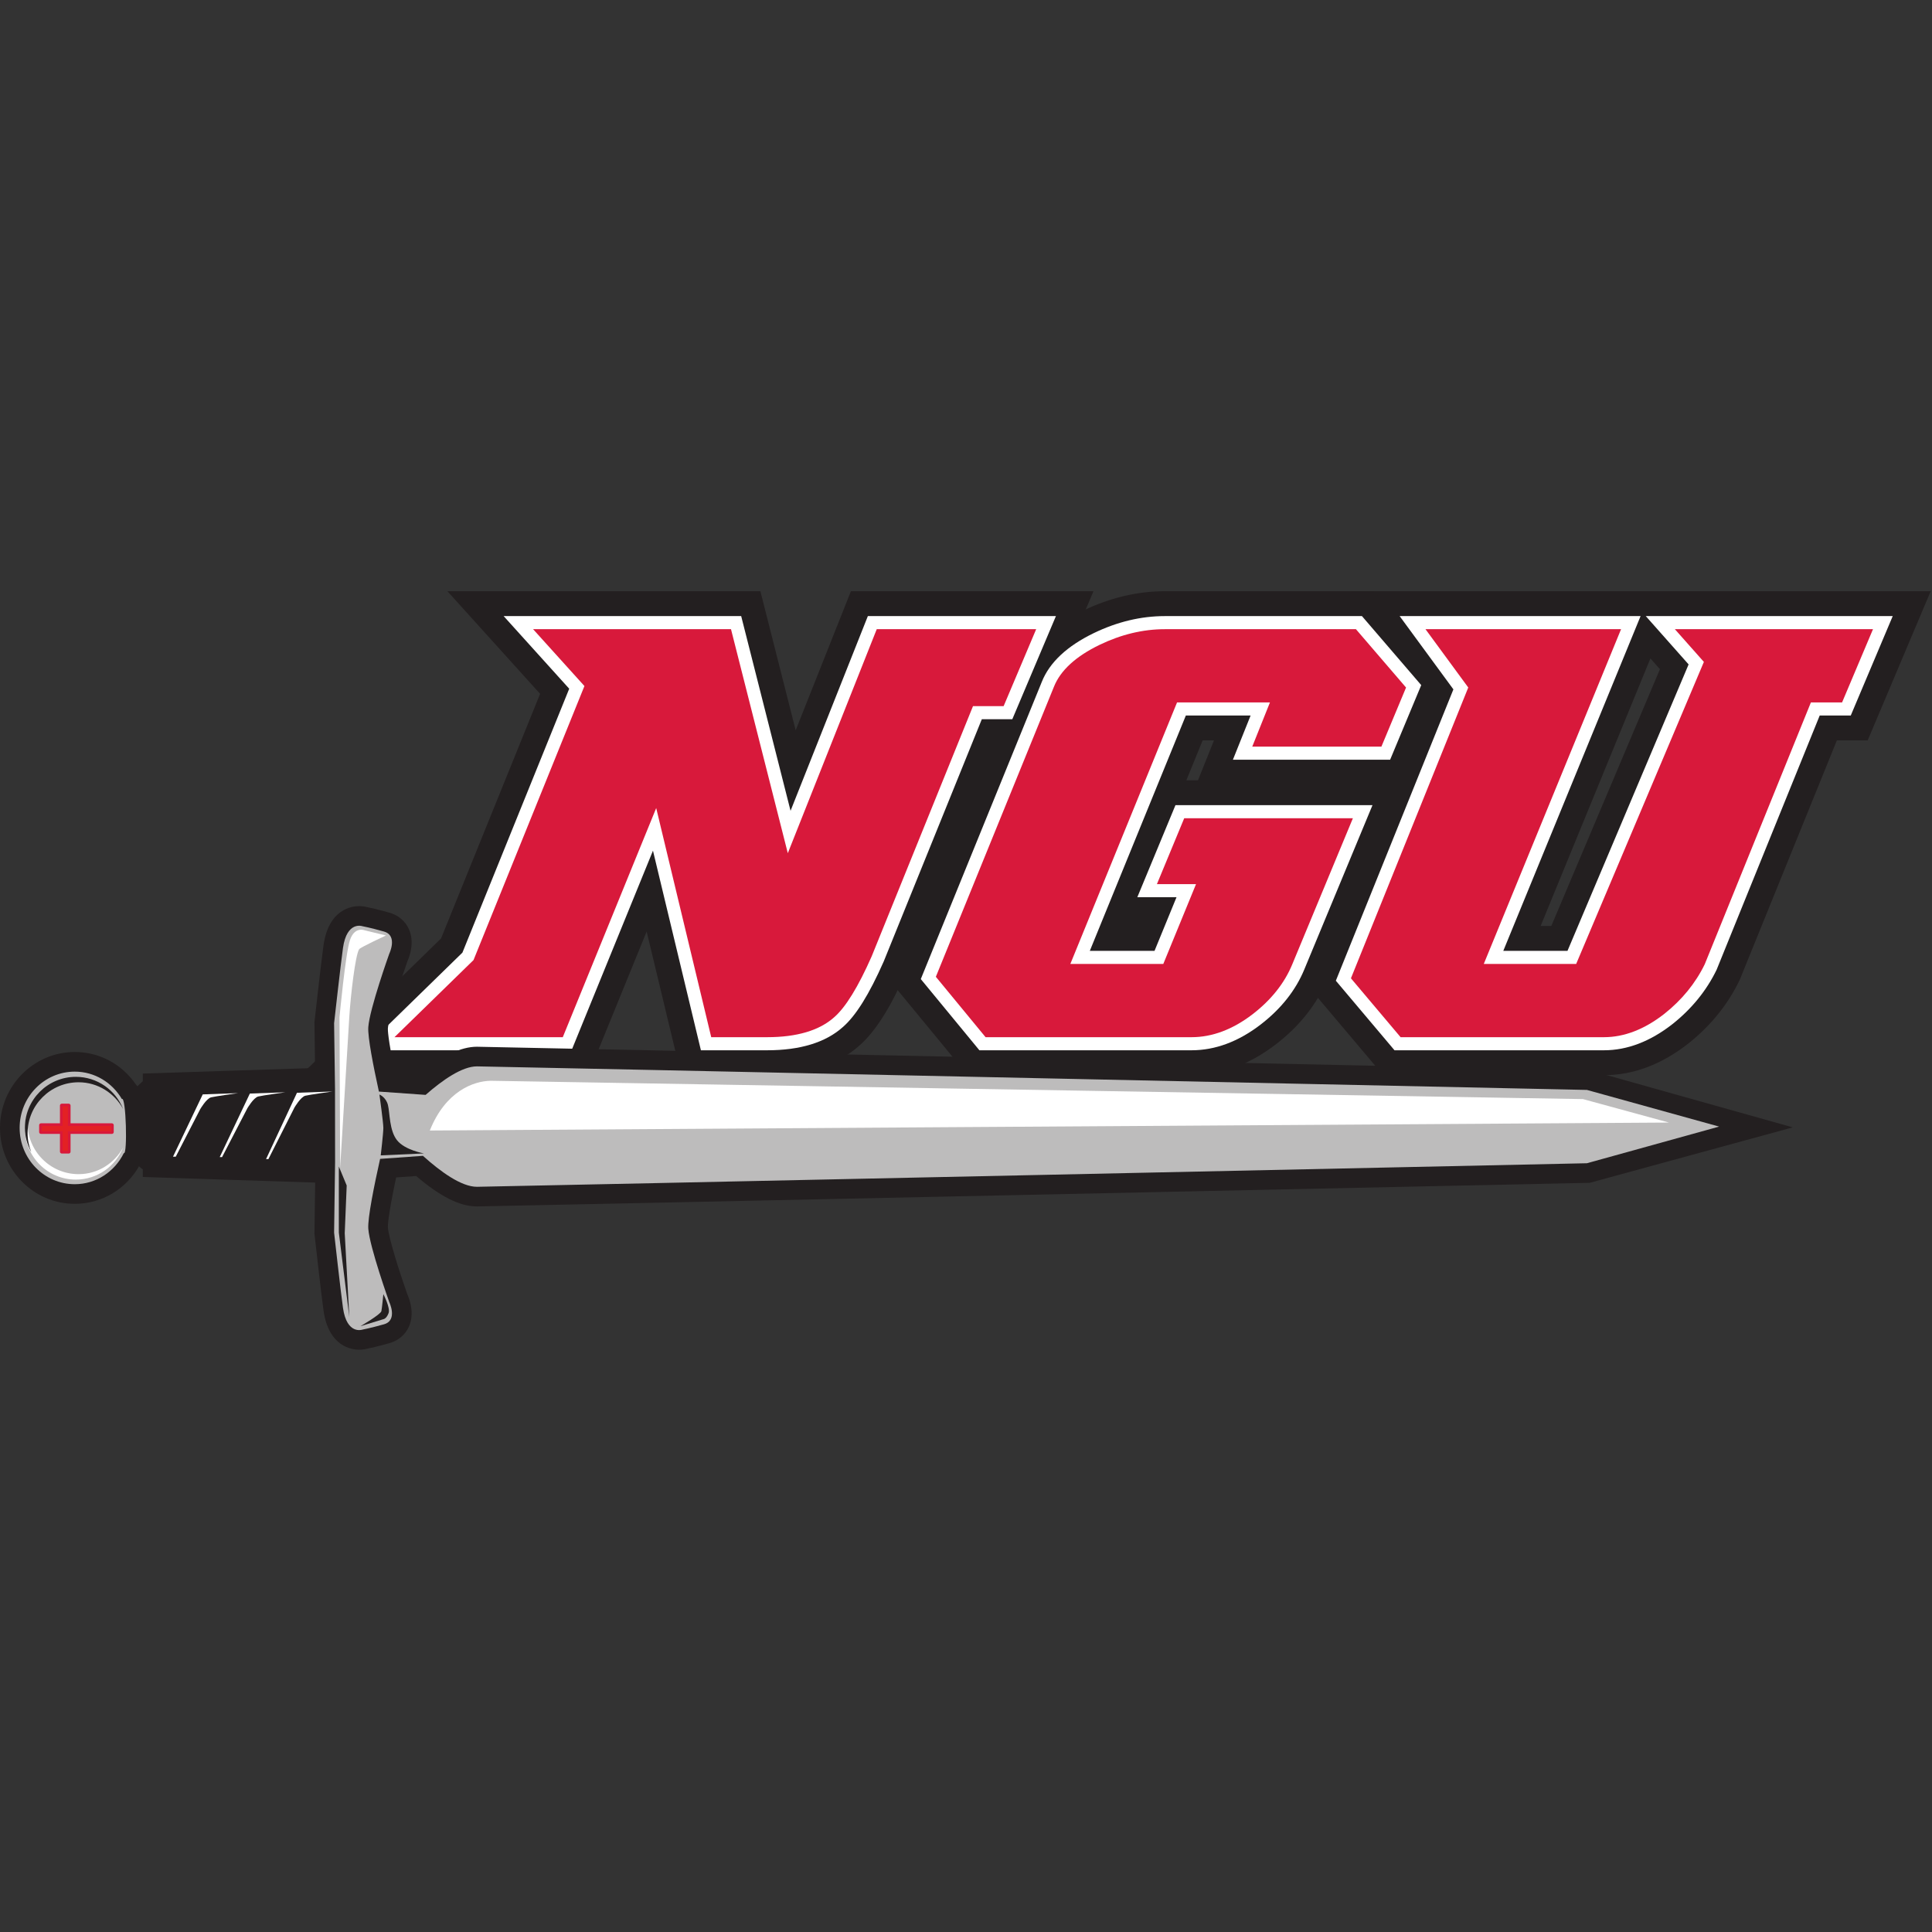 <?xml version="1.0" encoding="UTF-8"?>
<svg width="200px" height="200px" viewBox="0 0 200 200" version="1.1" xmlns="http://www.w3.org/2000/svg" xmlns:xlink="http://www.w3.org/1999/xlink">
    <rect x="0" y="0" width="200" height="200" fill="#333333" stroke="none"/>
    <!-- Generator: Sketch 54.1 (76490) - https://sketchapp.com -->
    <title>north-greenville</title>
    <desc>Created with Sketch.</desc>
    <g id="north-greenville" stroke="none" stroke-width="1" fill="none" fill-rule="evenodd">
        <g id="north-greenville_BGL" transform="translate(0, 0)">
            <g id="north-greenville" transform="translate(0, 61)">
                <g id="g10" transform="translate(100, 39.428) scale(-1, 1) rotate(-180) translate(-100, -39.428) translate(0, 0.133)" fill-rule="nonzero">
                    <g id="g12">
                        <path d="M159.486,43.867 L160.591,43.867 L171.837,70.45 L170.85,71.562 L159.486,43.867 Z M166.078,28.425 L143.184,28.425 L135.336,37.724 L147.555,67.993 L139.83,78.52 L199.864,78.52 L193.34,63.077 L190.152,63.077 L180.106,38.312 L180.06,38.217 C178.85,35.711 177.067,33.514 174.763,31.689 C171.987,29.518 169.07,28.425 166.078,28.425 L166.078,28.425 Z" id="path14" fill="#231F20"></path>
                        <path d="M122.811,58.948 L124.016,58.948 L125.67,63.077 L124.497,63.077 L122.811,58.948 Z M123.367,28.425 L100.172,28.425 L92.352,37.918 L105.47,70.12 C106.51,72.721 108.75,74.876 112.12,76.506 C114.888,77.843 117.737,78.52 120.59,78.52 L142.189,78.52 L150.135,69.273 L145.826,58.948 L145.957,58.948 L137.423,38.399 C136.359,35.809 134.556,33.52 132.069,31.609 C129.311,29.495 126.384,28.425 123.367,28.425 L123.367,28.425 Z" id="path16" fill="#231F20"></path>
                        <path d="M79.408,28.425 L70.513,28.425 L66.941,43.29 L60.877,28.425 L31.148,28.425 L45.657,42.574 L55.911,67.898 L46.317,78.52 L78.716,78.52 L82.368,64.125 L88.086,78.52 L113.196,78.52 L106.501,62.696 L103.371,62.696 L93.824,39.135 C92.151,35.348 90.599,32.911 88.943,31.469 C86.671,29.449 83.463,28.425 79.408,28.425" id="path18" fill="#231F20"></path>
                        <path d="M166.047,30.999 L144.359,30.999 L138.286,38.199 L150.455,68.36 L144.891,75.945 L169.833,75.945 L155.621,41.293 L162.267,41.293 L174.804,70.943 L170.37,75.945 L195.935,75.945 L191.589,65.651 L188.375,65.651 L177.704,39.337 C176.664,37.183 175.125,35.288 173.13,33.707 C170.831,31.909 168.449,30.999 166.047,30.999" id="path20" fill="#FFFFFF"></path>
                        <path d="M144.989,32.354 L166.047,32.354 C168.139,32.354 170.24,33.167 172.291,34.771 C174.116,36.217 175.524,37.946 176.475,39.907 L187.463,67.007 L190.69,67.007 L193.892,74.59 L173.382,74.59 L176.385,71.202 L163.165,39.938 L153.601,39.938 L167.812,74.59 L147.566,74.59 L151.994,68.553 L139.848,38.449 L144.989,32.354" id="path22" fill="#D8193B"></path>
                        <path d="M123.357,30.999 L101.387,30.999 L95.32,38.369 L107.852,69.148 C108.652,71.15 110.464,72.847 113.236,74.188 C115.649,75.354 118.12,75.945 120.581,75.945 L140.988,75.945 L147.126,68.799 L143.905,61.076 L127.63,61.076 L129.462,65.651 L122.758,65.651 L112.818,41.293 L119.517,41.293 L121.792,46.843 L117.735,46.843 L121.683,56.373 L142.08,56.373 L135.03,39.387 C134.137,37.212 132.609,35.282 130.487,33.651 C128.192,31.891 125.794,30.999 123.357,30.999" id="path24" fill="#FFFFFF"></path>
                        <path d="M102.027,32.354 L123.357,32.354 C125.489,32.354 127.61,33.152 129.662,34.725 C131.591,36.209 132.976,37.951 133.778,39.904 L140.051,55.018 L122.589,55.018 L119.763,48.198 L123.812,48.198 L120.425,39.938 L110.802,39.938 L121.847,67.007 L131.464,67.007 L129.632,62.431 L143.002,62.431 L145.554,68.55 L140.366,74.59 L120.581,74.59 C118.326,74.59 116.053,74.044 113.826,72.968 C111.368,71.779 109.781,70.323 109.108,68.641 L96.879,38.606 L102.027,32.354" id="path26" fill="#D8193B"></path>
                        <path d="M79.42,30.999 L72.558,30.999 L67.595,51.663 L59.169,30.999 L37.508,30.999 L47.869,41.108 L58.925,68.427 L52.137,75.945 L76.727,75.945 L81.838,55.79 L89.84,75.945 L109.309,75.945 L104.794,65.27 L101.638,65.27 L91.483,40.195 C89.977,36.782 88.594,34.565 87.247,33.399 C85.469,31.809 82.833,30.999 79.42,30.999" id="path28" fill="#FFFFFF"></path>
                        <path d="M73.626,32.354 L79.42,32.354 C82.49,32.354 84.822,33.048 86.352,34.416 C87.535,35.441 88.84,37.56 90.235,40.722 L100.725,66.625 L103.896,66.625 L107.265,74.59 L90.76,74.59 L81.553,51.401 L75.673,74.59 L55.186,74.59 L60.5,68.705 L49.018,40.336 L40.837,32.354 L58.259,32.354 L67.93,56.072 L73.626,32.354" id="path30" fill="#D8193B"></path>
                        <path d="M15.785,25.953 C16.09,26.269 16.428,26.512 16.816,26.564 L16.816,26.621 L33.555,27.163 L34.683,27.044 L34.688,19.428 L33.535,19.307 L16.816,19.849 L16.816,19.906 C16.491,19.95 16.197,20.123 15.927,20.357 C15.2,20.695 14.748,25.123 15.785,25.953" id="path32" fill="#231F20"></path>
                        <path d="M17.551,21.859 L32.654,21.369 L32.652,25.1 L17.55,24.611 L17.295,24.577 C17.136,23.992 17.209,22.6 17.384,21.881 L17.551,21.859 Z M33.608,17.271 L14.783,17.881 L14.783,18.666 C14.768,18.678 14.752,18.69 14.737,18.703 C13.923,19.259 13.442,20.353 13.232,22.102 C13.057,23.565 12.983,26.165 14.394,27.437 C14.521,27.564 14.651,27.681 14.783,27.787 L14.783,28.589 L33.629,29.199 L36.714,28.874 L36.722,17.598 L33.608,17.271 L33.608,17.271 Z" id="path34" fill="#231F20"></path>
                        <path d="M34.68,27.046 L34.586,33.804 C34.586,33.804 35.273,39.958 35.505,41.59 C35.907,44.424 37.521,43.841 37.521,43.841 C37.521,43.841 38.295,43.701 39.752,43.289 C41.209,42.878 40.294,40.986 40.294,40.986 C40.294,40.986 38.262,35.295 38.126,33.398 C38.053,32.369 38.657,29.31 39.225,26.723 L44.059,26.381 C45.817,27.924 47.838,29.333 49.373,29.333 C50.622,29.333 164.278,26.894 164.278,26.894 L177.973,23.046 L164.278,19.305 C164.278,19.305 50.622,16.866 49.373,16.866 C47.756,16.866 45.604,18.431 43.783,20.071 L39.348,19.756 C38.748,17.069 38.047,13.63 38.126,12.526 C38.262,10.629 40.294,4.938 40.294,4.938 C40.294,4.938 41.209,3.046 39.752,2.634 C38.295,2.223 37.521,2.082 37.521,2.082 C37.521,2.082 35.907,1.5 35.505,4.333 C35.273,5.965 34.586,12.12 34.586,12.12 L34.688,19.427 L34.68,27.046" id="path36" fill="#231F20"></path>
                        <path d="M37.603,41.746 C37.573,41.633 37.543,41.488 37.517,41.304 C37.423,40.645 37.251,39.206 37.081,37.746 C37.58,39.391 38.124,40.951 38.343,41.565 C38.04,41.643 37.792,41.703 37.603,41.746 L37.603,41.746 Z M36.686,28.929 L36.712,27.074 L36.72,19.414 L36.686,16.99 C36.86,17.874 37.081,18.932 37.364,20.199 L37.694,21.677 L44.5,22.159 L45.142,21.581 C48.039,18.974 49.244,18.899 49.373,18.899 C50.899,18.906 158.012,21.204 163.984,21.332 L170.36,23.074 L163.976,24.867 C157.931,24.997 50.898,27.293 49.369,27.3 C49.251,27.3 48.108,27.231 45.399,24.853 L44.762,24.293 L37.566,24.803 L37.24,26.287 C37.016,27.305 36.834,28.178 36.686,28.929 Z M37.081,8.178 C37.251,6.718 37.423,5.278 37.517,4.619 C37.543,4.436 37.573,4.291 37.603,4.177 C37.792,4.221 38.04,4.28 38.343,4.359 C38.125,4.973 37.58,6.532 37.081,8.178 Z M37.18,0 C36.45,0 34.026,0.292 33.492,4.047 C33.259,5.691 32.594,11.642 32.566,11.894 L32.552,12.021 L32.655,19.44 L32.647,27.044 L32.552,33.903 L32.566,34.03 C32.594,34.282 33.259,40.233 33.492,41.876 C34.026,45.632 36.45,45.923 37.18,45.923 C37.517,45.923 37.797,45.872 37.996,45.82 C38.279,45.764 39.058,45.598 40.305,45.245 C41.233,44.983 41.951,44.379 42.325,43.547 C42.931,42.199 42.425,40.772 42.178,40.217 C41.374,37.956 40.232,34.354 40.153,33.253 C40.147,33.163 40.125,32.336 40.893,28.643 L43.373,28.467 C45.729,30.415 47.697,31.365 49.373,31.365 C50.629,31.365 159.68,29.025 164.321,28.925 L164.579,28.92 L185.586,23.019 L164.572,17.279 L164.321,17.273 C159.68,17.174 50.629,14.834 49.373,14.834 C47.607,14.834 45.594,15.838 43.08,17.983 L41.009,17.836 C40.124,13.676 40.147,12.768 40.153,12.671 C40.232,11.567 41.374,7.967 42.178,5.706 C42.425,5.152 42.931,3.724 42.325,2.377 C41.95,1.544 41.233,0.941 40.305,0.679 C39.058,0.326 38.279,0.16 37.996,0.104 C37.798,0.051 37.517,0 37.18,0 L37.18,0 Z" id="path38" fill="#231F20"></path>
                        <path d="M12.819,20.355 C11.88,18.453 9.97,17.135 7.74,17.135 C4.588,17.135 2.033,19.744 2.033,22.962 C2.033,26.18 4.588,28.788 7.74,28.788 C9.816,28.788 11.615,27.646 12.614,25.954 C13.057,26.27 13.212,20.122 12.819,20.355" id="path40" fill="#231F20"></path>
                        <path d="M7.74,15.103 C3.472,15.103 0,18.628 0,22.962 C0,27.295 3.472,30.821 7.74,30.821 C10.291,30.821 12.62,29.57 14.071,27.449 C14.789,26.733 14.906,25.507 14.961,24.933 C15.033,24.181 15.076,23.196 15.077,22.297 C15.077,21.865 15.067,21.242 15.019,20.733 C14.989,20.417 14.879,19.705 14.475,19.135 C13.102,16.639 10.553,15.103 7.74,15.103" id="path42" fill="#231F20"></path>
                        <path d="M34.68,27.046 L34.586,33.804 C34.586,33.804 35.273,39.958 35.505,41.59 C35.907,44.424 37.521,43.841 37.521,43.841 C37.521,43.841 38.295,43.701 39.752,43.289 C41.209,42.878 40.294,40.986 40.294,40.986 C40.294,40.986 38.262,35.295 38.126,33.398 C38.053,32.369 38.657,29.31 39.225,26.723 L44.059,26.381 C45.817,27.924 47.838,29.333 49.373,29.333 C50.622,29.333 164.278,26.894 164.278,26.894 L177.963,23.099 L177.937,23.099 L177.963,23.099 L164.278,19.305 C164.278,19.305 50.622,16.866 49.373,16.866 C47.756,16.866 45.604,18.431 43.783,20.071 L39.348,19.756 C38.748,17.069 38.047,13.63 38.126,12.526 C38.262,10.629 40.294,4.938 40.294,4.938 C40.294,4.938 41.209,3.046 39.752,2.634 C38.295,2.223 37.521,2.082 37.521,2.082 C37.521,2.082 35.907,1.5 35.505,4.333 C35.273,5.965 34.586,12.12 34.586,12.12 L34.688,19.427 L34.68,27.046" id="path44" fill="#BDBCBC"></path>
                        <path d="M20.726,24.902 L18.194,19.983 L17.909,19.983 L20.987,26.432 L24.657,26.563 C24.657,26.563 22.278,26.235 21.852,26.127 C21.361,26.002 20.726,24.902 20.726,24.902" id="path46" fill="#FFFFFF"></path>
                        <path d="M25.604,24.989 L22.99,19.943 L22.747,19.943 L25.865,26.519 L29.535,26.65 C29.535,26.65 27.156,26.323 26.73,26.214 C26.24,26.089 25.604,24.989 25.604,24.989" id="path48" fill="#FFFFFF"></path>
                        <path d="M30.482,25.07 L27.787,19.736 L27.543,19.736 L30.743,26.6 L34.413,26.731 C34.413,26.731 32.034,26.403 31.608,26.295 C31.118,26.171 30.482,25.07 30.482,25.07" id="path50" fill="#FFFFFF"></path>
                        <path d="M39.955,42.883 L37.72,43.425 C37.72,43.425 36.703,43.831 36.229,42.408 C35.755,40.986 35.145,34.414 35.145,34.414 L35.213,18.831 C35.213,18.831 36.051,32.726 36.161,34.482 C36.297,36.65 36.776,40.828 37.178,41.46 C37.301,41.654 39.955,42.883 39.955,42.883" id="path52" fill="#FFFFFF"></path>
                        <polyline id="path54" fill="#231F20" points="35.077 18.967 35.077 12.124 36.161 3.384 35.687 12.056 35.89 17.002 35.077 18.967"></polyline>
                        <path d="M39.684,5.755 C39.684,5.755 40.43,4.333 40.226,3.791 C40.023,3.249 39.752,3.181 39.752,3.181 L37.313,2.436 C37.313,2.436 39.413,3.655 39.481,3.994 C39.549,4.333 39.684,5.755 39.684,5.755" id="path56" fill="#231F20"></path>
                        <path d="M172.772,23.516 L163.871,25.945 L50.783,27.842 C49.008,27.807 46.121,26.758 44.495,22.693 L172.772,23.516" id="path58" fill="#FFFFFF"></path>
                        <path d="M12.819,20.355 C11.88,18.453 9.97,17.135 7.74,17.135 C4.588,17.135 2.033,19.744 2.033,22.962 C2.033,26.18 4.588,28.788 7.74,28.788 C9.816,28.788 11.615,27.646 12.614,25.954 C13.057,26.27 13.212,20.122 12.819,20.355" id="path60" fill="#BDBCBC"></path>
                        <path d="M6.4,20.444 L7.109,20.444 C7.109,20.444 7.168,20.444 7.168,20.502 L7.168,22.476 L11.581,22.476 C11.581,22.476 11.64,22.476 11.64,22.535 L11.64,23.244 C11.64,23.244 11.64,23.303 11.581,23.303 L7.168,23.303 L7.168,25.277 C7.168,25.277 7.168,25.335 7.109,25.335 L6.4,25.335 C6.4,25.335 6.341,25.335 6.341,25.277 L6.341,23.303 L4.246,23.303 C4.246,23.303 4.187,23.303 4.187,23.244 L4.187,22.535 C4.187,22.535 4.187,22.476 4.246,22.476 L6.341,22.476 L6.341,20.502 C6.341,20.502 6.341,20.444 6.4,20.444" id="path62" fill="#E32124"></path>
                        <path d="M6.477,20.579 L7.033,20.579 L7.033,22.612 L11.504,22.612 L11.504,23.167 L7.033,23.167 L7.033,25.2 L6.477,25.2 L6.477,23.167 L4.323,23.167 L4.323,22.612 L6.477,22.612 L6.477,20.579 Z M7.109,20.308 L6.4,20.308 C6.279,20.308 6.206,20.407 6.206,20.502 L6.206,22.341 L4.246,22.341 C4.124,22.341 4.052,22.439 4.052,22.535 L4.052,23.244 C4.052,23.366 4.15,23.438 4.246,23.438 L6.206,23.438 L6.206,25.277 C6.206,25.398 6.305,25.471 6.4,25.471 L7.109,25.471 C7.231,25.471 7.304,25.372 7.304,25.277 L7.304,23.438 L11.581,23.438 C11.702,23.438 11.775,23.34 11.775,23.244 L11.775,22.535 C11.775,22.413 11.676,22.341 11.581,22.341 L7.304,22.341 L7.304,20.502 C7.304,20.381 7.205,20.308 7.109,20.308 L7.109,20.308 Z" id="path64" fill="#D8193B"></path>
                        <path d="M12.747,20.938 C11.971,18.992 10.076,17.612 7.852,17.612 C4.937,17.612 2.575,19.975 2.575,22.889 C2.575,23.805 2.829,24.652 3.239,25.403 C2.998,24.799 2.856,24.143 2.856,23.452 C2.856,20.538 5.219,18.175 8.134,18.175 C10.133,18.175 11.852,19.3 12.747,20.938" id="path66" fill="#FFFFFF"></path>
                        <path d="M12.747,24.922 C11.971,26.869 10.076,28.249 7.852,28.249 C4.937,28.249 2.575,25.885 2.575,22.971 C2.575,22.055 2.829,21.208 3.239,20.457 C2.998,21.062 2.856,21.717 2.856,22.408 C2.856,25.322 5.219,27.686 8.134,27.686 C10.133,27.686 11.852,26.56 12.747,24.922" id="path68" fill="#231F20"></path>
                        <path d="M39.278,26.419 C39.278,26.419 39.684,23.506 39.684,22.964 C39.684,22.422 39.413,20.118 39.413,20.118 L43.885,20.322 C43.885,20.322 41.92,20.66 41.107,21.677 C40.294,22.693 40.362,24.522 40.159,25.335 C39.955,26.148 39.278,26.419 39.278,26.419" id="path70" fill="#231F20"></path>
                    </g>
                </g>
            </g>
        </g>
    </g>
</svg>